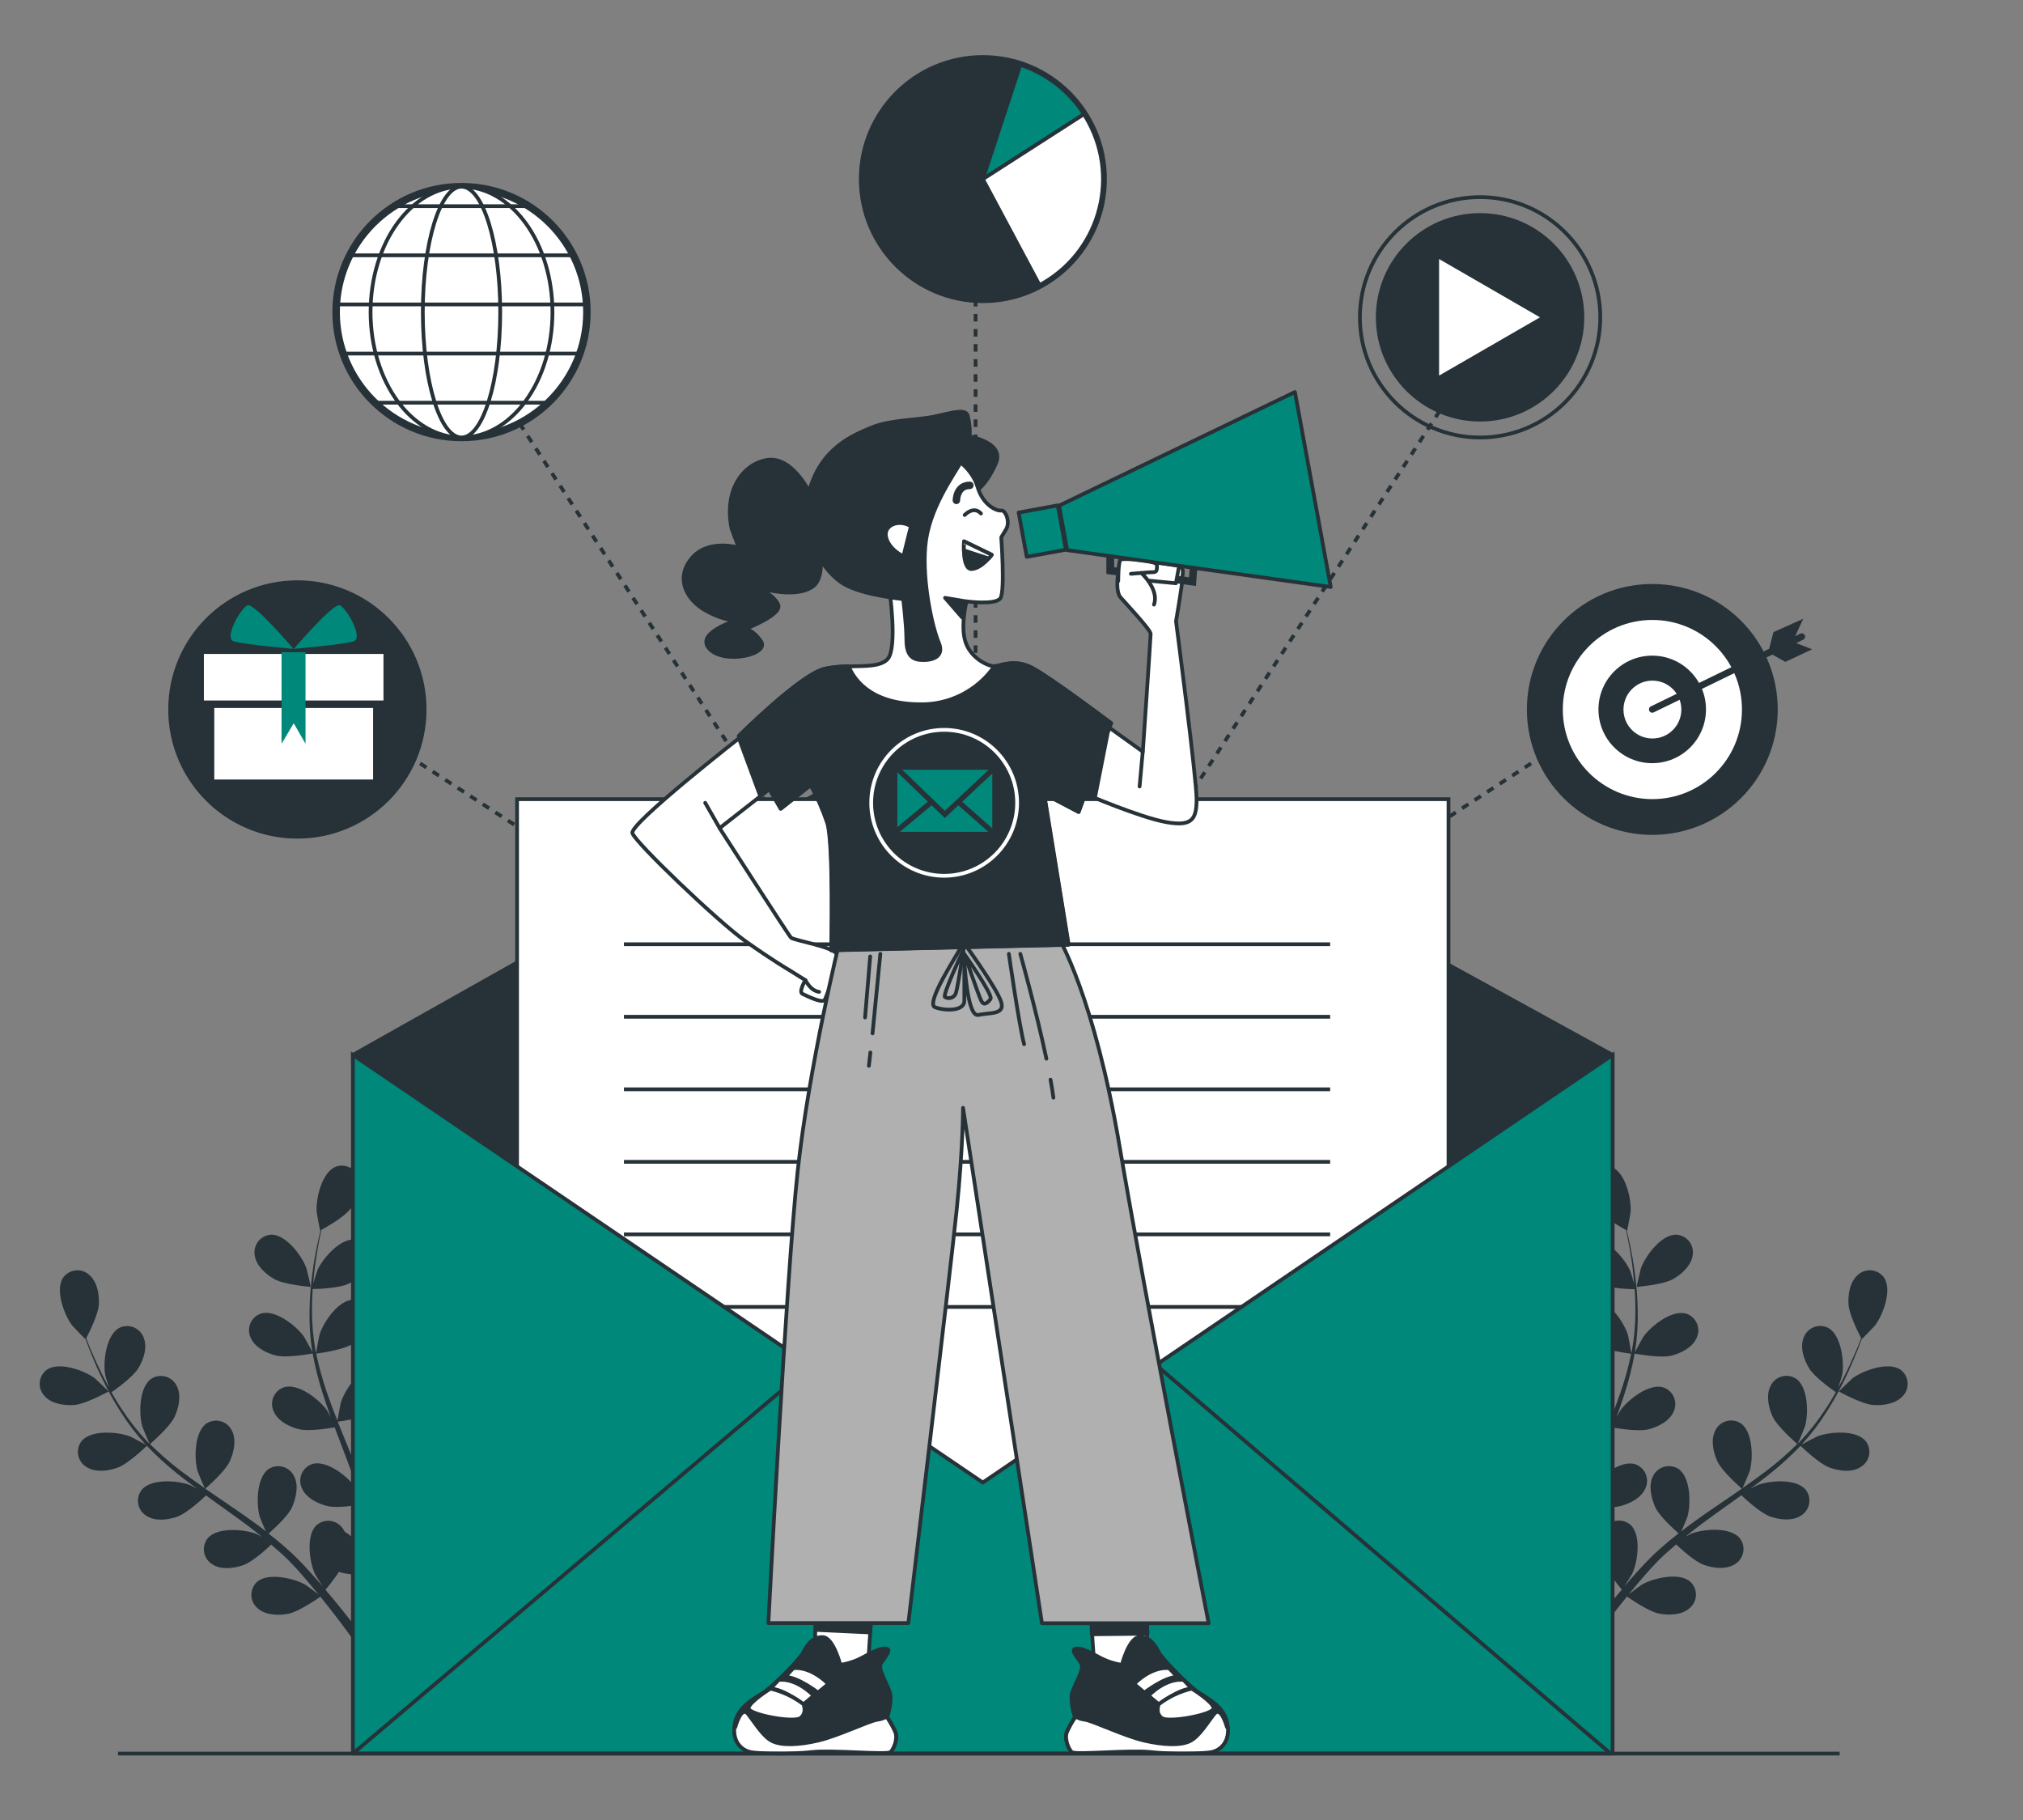 <?xml version="1.0" encoding="utf-8"?>
<!-- Generator: Adobe Illustrator 15.1.0, SVG Export Plug-In . SVG Version: 6.00 Build 0)  -->
<!DOCTYPE svg PUBLIC "-//W3C//DTD SVG 1.1//EN" "http://www.w3.org/Graphics/SVG/1.1/DTD/svg11.dtd">
<svg version="1.1" id="Layer_1" xmlns="http://www.w3.org/2000/svg" xmlns:xlink="http://www.w3.org/1999/xlink" x="0px" y="0px"
	 width="540.214px" height="485.976px" viewBox="431.617 533.591 540.214 485.976"
	 enable-background="new 431.617 533.591 540.214 485.976" xml:space="preserve">
<rect x="431.617" y="533.591" width="540.214" height="485.976" fill="#808080" stroke="none"/>
<g id="freepik--Plants--inject-2">
	<path fill="#263238" d="M451.41,908.749c3.132-0.23,9.208-3.623,9.219-3.623s-3.456-3.341-3.707-3.529
		c-2.851-2.088-9.595-4.542-12.832-2.234c-2.073,1.561-2.488,4.507-0.928,6.58c0.104,0.137,0.214,0.27,0.333,0.395
		C445.344,908.457,448.769,908.937,451.41,908.749z"/>
	<path fill="#263238" d="M462.968,925.507c2.819-0.992,7.486-5.492,7.852-5.857c2.569,2.679,5.314,5.184,8.217,7.496
		c1.681,1.347,3.415,2.663,5.221,3.958c-0.898-0.471-1.692-0.889-1.806-0.93c-3.31-1.295-10.441-1.849-12.978,1.231
		c-1.614,2.032-1.275,4.988,0.757,6.602c0.151,0.12,0.31,0.23,0.475,0.332c2.338,1.556,5.773,1.116,8.269,0.229
		c2.496-0.888,6.599-4.646,7.664-5.659c0.679,0.491,1.347,0.992,2.026,1.473c3.268,2.338,6.546,4.656,9.689,7.026
		c1.107,0.835,2.161,1.702,3.226,2.558c-0.793-0.417-1.462-0.762-1.566-0.804c-3.31-1.294-10.441-1.848-12.978,1.232
		c-1.587,2.061-1.204,5.017,0.856,6.604c0.134,0.104,0.273,0.199,0.417,0.287c2.338,1.545,5.773,1.106,8.269,0.229
		s6.202-4.291,7.465-5.481c1.044,0.908,2.088,1.816,3.132,2.757c0.658,0.646,1.336,1.231,1.963,1.921l1.89,2.005
		c1.148,1.306,2.349,2.652,3.435,3.968c0.773,0.908,1.483,1.774,2.203,2.662c-1.044-0.846-3.268-2.454-3.456-2.568
		c-3.132-1.775-10.055-3.414-13.009-0.741c-1.88,1.788-1.955,4.762-0.166,6.643c0.119,0.124,0.244,0.242,0.375,0.353
		c2.088,1.88,5.544,1.974,8.144,1.483c2.872-0.554,7.977-4.125,8.614-4.573c1.179,1.461,2.328,2.902,3.382,4.27
		c2.851,3.676,5.221,6.943,7.048,9.585l2.339-1.231c-1.942-2.673-4.469-6.035-7.539-9.814c-1.201-1.493-2.516-3.06-3.874-4.657
		c1.3-1.523,2.506-3.123,3.613-4.793c2.829,1.045,8.645,0.847,9.397,0.825c0.188,1.88,0.345,3.696,0.47,5.43
		c0.334,4.5,0.501,8.446,0.595,11.61l2.537-1.347c-0.156-2.966-0.396-6.495-0.783-10.441c-0.177-1.91-0.407-3.936-0.668-6.024
		c0.731-0.209,6.734-1.963,8.948-3.863c2.025-1.723,4.113-4.479,3.946-7.309c-0.069-2.6-2.232-4.651-4.832-4.582
		c-0.168,0.005-0.336,0.018-0.503,0.04c-3.916,0.637-7.017,7.1-7.549,10.608c0,0.209-0.125,2.495-0.157,3.937
		c-0.104-0.846-0.209-1.671-0.324-2.548c-0.24-1.733-0.522-3.456-0.814-5.304c-0.174-0.885-0.352-1.782-0.533-2.694
		c-0.156-0.908-0.438-1.838-0.657-2.767c-0.543-2.151-1.211-4.291-1.921-6.442c1.514-0.198,6.88-1.044,9.146-2.412
		c2.266-1.367,4.74-3.811,5.001-6.598c0.324-2.587-1.511-4.945-4.097-5.27c-0.162-0.02-0.324-0.031-0.486-0.035
		c-3.967,0-8.008,5.962-9.073,9.397c-0.063,0.219-0.553,2.735-0.793,4.124c-0.438-1.295-0.867-2.579-1.357-3.863
		c-1.399-3.717-2.944-7.434-4.458-11.15l-1.368-3.415c0.543-0.073,6.943-0.897,9.48-2.464c2.255-1.399,4.74-3.811,4.991-6.599
		c0.381-2.572-1.395-4.967-3.968-5.349c-0.197-0.029-0.396-0.046-0.595-0.05c-3.978,0-8.019,5.962-9.073,9.345
		c-0.083,0.262-0.772,3.885-0.909,4.813c-1.043-2.506-1.973-5.022-2.829-7.527c-1.171-3.389-2.124-6.848-2.851-10.358
		c0.251,0,6.943-0.866,9.543-2.475c2.245-1.398,4.73-3.811,4.991-6.599c0.329-2.579-1.495-4.938-4.075-5.267
		c-0.166-0.021-0.332-0.033-0.499-0.037c-3.978,0-8.019,5.962-9.073,9.345c-0.083,0.271-0.835,4.177-0.919,4.887
		c0-0.209-0.104-0.407-0.146-0.616c-0.632-3.543-0.95-7.135-0.95-10.733c0-1.983,0.063-3.884,0.188-5.732
		c1.264,0,7.027-0.208,9.533-1.398s5.116-3.269,5.69-6.015c0.605-2.535-0.959-5.081-3.494-5.686
		c-0.156-0.038-0.314-0.066-0.473-0.088c-3.958-0.396-8.625,5.043-10.055,8.301c-0.073,0.178-0.668,2.088-1.044,3.435
		c0.073-0.824,0.126-1.691,0.209-2.484c0.302-2.997,0.772-5.711,1.2-8.123c0.25-1.368,0.512-2.59,0.762-3.738
		c1.232-0.679,6.129-3.445,7.768-5.617s3.049-5.221,2.276-7.956c-0.622-2.525-3.172-4.068-5.698-3.447
		c-0.174,0.043-0.346,0.096-0.515,0.158c-3.696,1.462-5.325,8.447-5.095,11.986c0,0.313,0.887,5.064,0.949,5.022h0.073
		c-0.261,1.096-0.532,2.275-0.804,3.581c-0.48,2.401-1.044,5.116-1.378,8.112c-0.437,3.224-0.684,6.469-0.741,9.721
		c-0.08,3.645,0.165,7.289,0.731,10.89c0,0,0,0.084,0,0.126c-0.522-1.045-2.088-3.905-2.234-4.104
		c-2.088-2.902-7.695-7.309-11.485-6.129c-2.459,0.847-3.767,3.525-2.92,5.985c0.054,0.155,0.115,0.308,0.185,0.457
		c1.096,2.579,4.176,4.113,6.776,4.761c2.902,0.721,9.271-0.459,9.783-0.554c0.662,3.648,1.569,7.249,2.714,10.775
		c0.658,2.088,1.378,4.114,2.088,6.16c-0.48-0.888-0.918-1.671-0.992-1.774c-2.088-2.903-7.695-7.31-11.485-6.13
		c-2.459,0.847-3.767,3.526-2.92,5.985c0.054,0.155,0.115,0.309,0.185,0.457c1.096,2.59,4.176,4.114,6.766,4.761
		c2.59,0.648,8.071-0.239,9.512-0.501c0.303,0.783,0.585,1.566,0.888,2.35c1.43,3.759,2.882,7.496,4.176,11.203
		c0.459,1.305,0.866,2.61,1.284,3.915c-0.428-0.783-0.804-1.44-0.867-1.535c-2.088-2.901-7.705-7.308-11.485-6.128
		c-2.461,0.841-3.773,3.518-2.932,5.979c0.054,0.158,0.116,0.313,0.186,0.463c1.106,2.579,4.176,4.114,6.776,4.762
		c2.6,0.646,7.538-0.167,9.25-0.46c0.386,1.347,0.772,2.694,1.044,4.02c0.188,0.909,0.438,1.775,0.585,2.694s0.313,1.816,0.47,2.704
		c0.23,1.733,0.491,3.519,0.679,5.221c0.136,1.18,0.25,2.308,0.365,3.435c-0.449-1.305-1.367-3.842-1.472-4.051
		c-1.484-2.736-3.64-5.05-6.265-6.724c-0.154-0.312-0.336-0.608-0.543-0.888c-1.491-2.13-4.428-2.647-6.558-1.155
		c-0.137,0.096-0.269,0.199-0.396,0.31c-2.923,2.693-1.931,9.794-0.449,13.02c0.094,0.188,1.274,2.141,2.088,3.362
		c-0.564-0.647-1.044-1.284-1.681-1.942c-1.148-1.315-2.339-2.6-3.602-3.978l-1.932-1.963c-0.626-0.658-1.378-1.284-2.088-1.942
		c-1.639-1.482-3.373-2.913-5.147-4.301c1.149-1.045,5.221-4.646,6.265-7.069c1.044-2.422,1.848-5.784,0.522-8.259
		c-1.121-2.341-3.926-3.33-6.267-2.21c-0.161,0.076-0.317,0.163-0.468,0.257c-3.3,2.225-3.404,9.397-2.423,12.812
		c0.063,0.209,1.044,2.579,1.608,3.863c-1.043-0.825-2.088-1.66-3.257-2.464c-3.216-2.328-6.557-4.584-9.867-6.839l-3.028-2.089
		c0.417-0.354,5.293-4.572,6.546-7.308c1.107-2.412,1.848-5.784,0.522-8.259c-1.158-2.316-3.974-3.255-6.29-2.097
		c-0.138,0.069-0.272,0.145-0.403,0.228c-3.299,2.214-3.403,9.396-2.412,12.801c0.073,0.25,1.493,3.664,1.89,4.51
		c-2.213-1.545-4.406-3.132-6.515-4.719c-2.85-2.176-5.557-4.534-8.103-7.059c0.188-0.167,5.314-4.552,6.588-7.309
		c1.107-2.401,1.859-5.784,0.533-8.259c-1.152-2.331-3.976-3.287-6.308-2.136c-0.149,0.074-0.296,0.156-0.437,0.246
		c-3.299,2.225-3.404,9.396-2.412,12.801c0.073,0.271,1.608,3.936,1.932,4.573l-0.46-0.428c-2.485-2.603-4.732-5.422-6.713-8.427
		c-1.117-1.649-2.088-3.278-3.007-4.886c1.044-0.721,5.742-4.062,7.173-6.432c1.43-2.37,2.474-5.544,1.43-8.145
		c-0.884-2.445-3.583-3.712-6.029-2.828c-0.158,0.058-0.313,0.123-0.465,0.197c-3.519,1.849-4.406,8.969-3.8,12.467
		c0,0.188,0.574,2.088,1.044,3.456c-0.397-0.731-0.825-1.483-1.19-2.193c-1.398-2.662-2.516-5.22-3.487-7.423
		c-0.533-1.284-1.044-2.454-1.42-3.55c0.647-1.232,3.205-6.265,3.372-8.959c0.167-2.693-0.438-6.087-2.527-7.914
		c-1.912-1.763-4.891-1.642-6.653,0.271c-0.114,0.123-0.221,0.252-0.321,0.388c-2.276,3.258,0.22,9.981,2.37,12.811
		c0.188,0.251,3.529,3.728,3.561,3.665v-0.073c0.386,1.044,0.814,2.203,1.294,3.436c0.929,2.266,1.994,4.823,3.331,7.527
		c1.422,2.931,3.016,5.776,4.771,8.521c1.942,3.082,4.154,5.984,6.609,8.676l0.094,0.094c-1.044-0.584-3.895-2.088-4.176-2.192
		c-3.31-1.294-10.441-1.848-12.968,1.232c-1.587,2.053-1.21,5.003,0.843,6.591c0.134,0.104,0.275,0.2,0.42,0.289
		C457.038,926.854,460.462,926.394,462.968,925.507z"/>
	<path fill="#263238" d="M514.588,877.217c0.073,0-1.044-4.698-1.149-4.99c-1.2-3.341-5.492-9.084-9.47-8.948
		c-2.601,0.172-4.57,2.419-4.398,5.02c0.01,0.158,0.029,0.316,0.055,0.473c0.386,2.787,2.965,5.085,5.283,6.379
		C507.624,876.674,514.578,877.217,514.588,877.217z"/>
	<path fill="#263238" d="M931.84,908.749c-3.132-0.23-9.208-3.623-9.208-3.623s3.456-3.341,3.696-3.529
		c2.851-2.088,9.606-4.542,12.842-2.234c2.071,1.564,2.481,4.51,0.917,6.581c-0.104,0.137-0.215,0.269-0.333,0.394
		C937.865,908.457,934.481,908.937,931.84,908.749z"/>
	<path fill="#263238" d="M920.292,925.507c-2.819-0.992-7.486-5.492-7.862-5.857c-2.566,2.681-5.312,5.186-8.217,7.496
		c-1.681,1.347-3.415,2.663-5.168,3.958c0.887-0.471,1.691-0.889,1.807-0.93c3.309-1.295,10.44-1.849,12.967,1.231
		c1.585,2.056,1.204,5.006-0.851,6.59c-0.135,0.105-0.276,0.202-0.423,0.291c-2.338,1.556-5.763,1.117-8.269,0.23
		c-2.506-0.889-6.599-4.646-7.653-5.66l-2.036,1.473c-3.268,2.339-6.536,4.657-9.679,7.027c-1.107,0.835-2.172,1.701-3.237,2.558
		c0.794-0.418,1.462-0.763,1.577-0.804c3.3-1.295,10.441-1.849,12.968,1.231c1.587,2.061,1.204,5.018-0.856,6.604
		c-0.134,0.103-0.273,0.198-0.417,0.287c-2.339,1.545-5.774,1.106-8.27,0.229s-6.202-4.291-7.465-5.481
		c-1.044,0.908-2.088,1.816-3.132,2.757c-0.669,0.646-1.347,1.231-1.974,1.92c-0.626,0.689-1.264,1.337-1.879,2.005
		c-1.159,1.306-2.35,2.652-3.446,3.968c-0.762,0.908-1.482,1.775-2.203,2.662c1.096-0.845,3.268-2.453,3.466-2.568
		c3.069-1.774,10.054-3.414,12.999-0.741c1.88,1.788,1.954,4.763,0.166,6.643c-0.118,0.125-0.243,0.242-0.374,0.354
		c-2.088,1.879-5.534,1.973-8.145,1.482c-2.86-0.554-7.966-4.124-8.603-4.573c-1.19,1.462-2.329,2.902-3.394,4.271
		c-2.84,3.675-5.22,6.943-7.048,9.585l-2.349-1.232c1.942-2.673,4.479-6.035,7.539-9.814c1.201-1.493,2.516-3.06,3.884-4.656
		c-1.301-1.525-2.511-3.125-3.623-4.793c-2.83,1.044-8.645,0.846-9.397,0.825c-0.178,1.879-0.345,3.696-0.47,5.43
		c-0.334,4.5-0.501,8.446-0.585,11.609l-2.548-1.347c0.157-2.965,0.407-6.494,0.783-10.44c0.188-1.911,0.418-3.937,0.668-6.025
		c-0.731-0.208-6.724-1.962-8.948-3.863c-2.015-1.722-4.103-4.479-3.936-7.308c0.063-2.595,2.217-4.646,4.812-4.583
		c0.171,0.005,0.343,0.018,0.513,0.041c3.926,0.637,7.017,7.1,7.549,10.607c0,0.209,0.125,2.496,0.157,3.937
		c0.115-0.846,0.208-1.671,0.333-2.548c0.23-1.733,0.512-3.455,0.815-5.304c0.167-0.888,0.344-1.785,0.521-2.694
		c0.178-0.908,0.439-1.837,0.658-2.767c0.553-2.15,1.211-4.291,1.921-6.441c-1.514-0.198-6.88-1.045-9.146-2.412
		c-2.266-1.368-4.741-3.812-4.991-6.599c-0.33-2.58,1.495-4.938,4.075-5.267c0.165-0.021,0.332-0.034,0.498-0.037
		c3.978,0,8.019,5.961,9.073,9.396c0.073,0.22,0.553,2.735,0.793,4.124c0.438-1.295,0.877-2.579,1.358-3.863
		c1.409-3.717,2.944-7.434,4.458-11.15c0.469-1.139,0.919-2.276,1.368-3.414c-0.532-0.073-6.943-0.898-9.48-2.465
		c-2.245-1.398-4.729-3.811-4.991-6.599c-0.329-2.579,1.495-4.938,4.075-5.267c0.166-0.021,0.332-0.033,0.498-0.037
		c3.979,0,8.019,5.962,9.084,9.345c0.072,0.261,0.772,3.884,0.897,4.813c1.044-2.506,1.973-5.022,2.84-7.528
		c1.176-3.387,2.131-6.847,2.861-10.357c-0.25,0-6.933-0.866-9.533-2.475c-2.255-1.398-4.74-3.811-5.001-6.599
		c-0.323-2.586,1.511-4.945,4.098-5.269c0.162-0.02,0.324-0.032,0.486-0.035c3.978,0,8.008,5.962,9.073,9.345
		c0.084,0.271,0.825,4.176,0.909,4.886c0-0.208,0.114-0.406,0.146-0.615c0.637-3.542,0.956-7.135,0.95-10.733
		c0-1.984-0.063-3.884-0.188-5.732c-1.264,0-7.027-0.209-9.522-1.398c-2.495-1.19-5.126-3.269-5.69-6.015
		c-0.61-2.528,0.945-5.071,3.473-5.682c0.164-0.04,0.329-0.07,0.495-0.092c3.957-0.396,8.624,5.043,10.044,8.301
		c0.083,0.177,0.668,2.088,1.044,3.435c-0.073-0.824-0.125-1.691-0.209-2.484c-0.303-2.997-0.762-5.712-1.201-8.123
		c-0.251-1.368-0.512-2.59-0.762-3.738c-1.221-0.679-6.119-3.445-7.758-5.617s-3.048-5.221-2.286-7.956
		c0.627-2.523,3.182-4.062,5.706-3.434c0.161,0.039,0.32,0.088,0.476,0.145c3.696,1.462,5.325,8.447,5.095,11.986
		c0,0.313-0.888,5.064-0.95,5.022h-0.073c0.261,1.096,0.543,2.275,0.814,3.581c0.481,2.401,1.044,5.116,1.379,8.112
		c0.433,3.224,0.677,6.469,0.73,9.721c0.084,3.645-0.157,7.288-0.72,10.89v0.126c0.522-1.045,2.088-3.905,2.234-4.104
		c2.088-2.902,7.695-7.309,11.485-6.129c2.456,0.838,3.767,3.509,2.928,5.964c-0.055,0.163-0.12,0.322-0.193,0.479
		c-1.096,2.578-4.176,4.113-6.766,4.761c-2.902,0.721-9.282-0.459-9.793-0.554c-0.662,3.648-1.569,7.249-2.715,10.775
		c-0.658,2.088-1.378,4.114-2.088,6.16c0.48-0.888,0.919-1.671,0.992-1.774c2.088-2.903,7.706-7.31,11.485-6.13
		c2.46,0.842,3.773,3.519,2.932,5.979c-0.054,0.157-0.116,0.312-0.187,0.463c-1.107,2.59-4.176,4.114-6.776,4.761
		c-2.599,0.648-8.071-0.24-9.512-0.501l-0.877,2.35c-1.44,3.759-2.892,7.496-4.176,11.203c-0.459,1.305-0.867,2.61-1.274,3.915
		c0.428-0.783,0.794-1.44,0.856-1.535c2.088-2.902,7.706-7.309,11.485-6.128c2.459,0.846,3.767,3.525,2.92,5.984
		c-0.053,0.156-0.115,0.309-0.184,0.457c-1.107,2.579-4.177,4.114-6.776,4.762c-2.6,0.646-7.539-0.167-9.25-0.46
		c-0.376,1.347-0.763,2.694-1.044,4.02c-0.188,0.908-0.438,1.775-0.574,2.694c-0.136,0.919-0.313,1.816-0.47,2.704
		c-0.24,1.733-0.491,3.519-0.679,5.221c-0.146,1.18-0.261,2.308-0.376,3.435c0.449-1.305,1.378-3.842,1.472-4.051
		c1.464-2.77,3.614-5.117,6.244-6.818c0.147-0.315,0.329-0.613,0.543-0.888c1.486-2.127,4.415-2.646,6.542-1.159
		c0.139,0.098,0.273,0.202,0.4,0.313c2.924,2.694,1.942,9.794,0.449,13.021c-0.094,0.188-1.273,2.14-2.088,3.361
		c0.563-0.646,1.106-1.284,1.691-1.941c1.148-1.315,2.328-2.6,3.602-3.979l1.921-1.963c0.637-0.657,1.388-1.284,2.088-1.941
		c1.639-1.482,3.373-2.913,5.158-4.302c-1.149-1.044-5.221-4.646-6.265-7.068c-1.044-2.423-1.858-5.785-0.533-8.259
		c1.147-2.334,3.97-3.296,6.303-2.147c0.152,0.074,0.299,0.156,0.441,0.247c3.299,2.224,3.394,9.396,2.412,12.811
		c-0.062,0.209-1.044,2.579-1.607,3.863c1.044-0.825,2.14-1.66,3.257-2.464c3.227-2.328,6.557-4.584,9.877-6.839l3.017-2.088
		c-0.407-0.355-5.293-4.573-6.546-7.309c-1.107-2.412-1.848-5.784-0.522-8.259c1.144-2.329,3.959-3.291,6.288-2.146
		c0.157,0.077,0.31,0.162,0.457,0.257c3.289,2.213,3.393,9.396,2.412,12.8c-0.073,0.251-1.493,3.665-1.9,4.511
		c2.224-1.545,4.417-3.133,6.515-4.72c2.852-2.173,5.559-4.53,8.102-7.058c-0.188-0.167-5.304-4.552-6.588-7.309
		c-1.106-2.401-1.848-5.784-0.521-8.259c1.146-2.328,3.963-3.285,6.291-2.139c0.152,0.074,0.301,0.158,0.444,0.249
		c3.299,2.224,3.404,9.396,2.412,12.801c-0.073,0.271-1.597,3.936-1.921,4.572l0.46-0.428c2.479-2.604,4.722-5.425,6.703-8.426
		c1.117-1.649,2.088-3.278,3.007-4.886c-1.044-0.721-5.742-4.062-7.162-6.432s-2.475-5.545-1.431-8.145
		c0.884-2.445,3.583-3.712,6.029-2.828c0.159,0.058,0.314,0.123,0.465,0.197c3.519,1.848,4.406,8.969,3.8,12.467
		c0,0.188-0.584,2.088-1.044,3.455c0.397-0.73,0.825-1.482,1.201-2.192c1.399-2.662,2.506-5.221,3.477-7.424
		c0.543-1.284,1.044-2.453,1.431-3.55c-0.658-1.231-3.206-6.264-3.383-8.958c-0.178-2.693,0.365-6.066,2.485-7.894
		c1.912-1.763,4.891-1.642,6.654,0.271c0.114,0.124,0.221,0.253,0.321,0.388c2.275,3.258-0.22,9.981-2.36,12.811
		c-0.188,0.251-3.54,3.728-3.571,3.665v-0.073c-0.375,1.044-0.804,2.203-1.294,3.436c-0.919,2.266-1.984,4.823-3.331,7.528
		c-1.415,2.93-3.002,5.774-4.75,8.52c-1.936,3.086-4.147,5.99-6.609,8.677l-0.094,0.094c1.044-0.585,3.894-2.089,4.176-2.193
		c3.3-1.294,10.441-1.848,12.968,1.232c1.585,2.055,1.204,5.005-0.851,6.59c-0.135,0.104-0.276,0.201-0.423,0.291
		C926.223,926.854,922.788,926.394,920.292,925.507z"/>
	<path fill="#263238" d="M868.672,877.217c-0.073,0,1.044-4.698,1.138-4.99c1.2-3.341,5.502-9.084,9.47-8.948
		c2.595,0.165,4.566,2.402,4.401,4.998c-0.011,0.166-0.03,0.33-0.058,0.494c-0.376,2.787-2.965,5.085-5.272,6.379
		C875.636,876.674,868.672,877.217,868.672,877.217z"/>
</g>
<g id="freepik--Icons--inject-2">
	<line fill="none" stroke="#263238" stroke-miterlimit="10" x1="527.775" y1="727.014" x2="528.642" y2="727.588"/>
	
		<line fill="none" stroke="#263238" stroke-miterlimit="10" stroke-dasharray="1.998,1.998" x1="530.396" y1="728.727" x2="690.382" y2="832.749"/>
	<polyline fill="none" stroke="#263238" stroke-miterlimit="10" points="691.26,833.323 692.126,833.887 691.562,833.021 	"/>
	
		<line fill="none" stroke="#263238" stroke-miterlimit="10" stroke-dasharray="1.984,1.984" x1="690.435" y1="831.276" x2="553.199" y2="620.266"/>
	<line fill="none" stroke="#263238" stroke-miterlimit="10" x1="552.625" y1="619.398" x2="552.061" y2="618.521"/>
	<line fill="none" stroke="#263238" stroke-miterlimit="10" x1="856.488" y1="727.014" x2="855.621" y2="727.588"/>
	
		<line fill="none" stroke="#263238" stroke-miterlimit="10" stroke-dasharray="1.998,1.998" x1="853.867" y1="728.727" x2="693.88" y2="832.749"/>
	<polyline fill="none" stroke="#263238" stroke-miterlimit="10" points="693.003,833.323 692.126,833.887 692.7,833.021 	"/>
	
		<line fill="none" stroke="#263238" stroke-miterlimit="10" stroke-dasharray="1.984,1.984" x1="693.828" y1="831.276" x2="831.063" y2="620.266"/>
	<line fill="none" stroke="#263238" stroke-miterlimit="10" x1="831.628" y1="619.398" x2="832.202" y2="618.521"/>
	<line fill="none" stroke="#263238" stroke-miterlimit="10" x1="692.126" y1="586.134" x2="692.126" y2="587.178"/>
	
		<line fill="none" stroke="#263238" stroke-miterlimit="10" stroke-dasharray="2.011,2.011" x1="692.126" y1="589.276" x2="692.126" y2="831.799"/>
	<line fill="none" stroke="#263238" stroke-miterlimit="10" x1="692.126" y1="832.843" x2="692.126" y2="833.887"/>
	<circle fill="#263238" stroke="#263238" stroke-width="2" stroke-miterlimit="10" cx="694.079" cy="581.415" r="32.106"/>
	<path fill="#00887A" stroke="#263238" stroke-miterlimit="10" d="M694.079,581.414l27.021-17.331
		c-3.992-6.216-10.001-10.868-17.019-13.177L694.079,581.414z"/>
	<path fill="#FFFFFF" stroke="#263238" stroke-miterlimit="10" d="M694.079,581.414l15.129,28.306
		c15.627-8.378,21.505-27.838,13.127-43.466c-0.397-0.74-0.823-1.465-1.276-2.171L694.079,581.414z"/>
	<circle fill="none" stroke="#263238" stroke-miterlimit="10" cx="826.852" cy="618.319" r="32.095"/>
	<circle fill="#263238" cx="826.846" cy="618.323" r="27.825"/>
	<polygon fill="#FFFFFF" points="842.852,618.323 815.903,602.756 815.903,633.88 	"/>
	<circle fill="#263238" cx="872.842" cy="723.023" r="33.495"/>
	<circle fill="#FFFFFF" cx="872.864" cy="723.051" r="23.92"/>
	<circle fill="#263238" cx="872.819" cy="723.017" r="14.356"/>
	<circle fill="#FFFFFF" cx="872.87" cy="723.057" r="7.726"/>
	<path fill="#263238" d="M915.521,706.967l-4.26-1.66l1.858-0.908c0.446-0.203,0.643-0.729,0.439-1.176
		c-0.203-0.446-0.729-0.643-1.175-0.439c-0.012,0.006-0.024,0.012-0.037,0.018L911,703.459l2.14-4.636l-7.945,3.55l-1.159,4.458
		l-31.583,15.38c-0.441,0.215-0.624,0.746-0.409,1.187c0,0.001,0.001,0.003,0.001,0.004c0.202,0.434,0.717,0.622,1.151,0.421
		c0.01-0.005,0.02-0.009,0.029-0.014l31.689-15.432l3.456,1.952L915.521,706.967z"/>
	<circle fill="#FFFFFF" stroke="#263238" stroke-width="2" stroke-miterlimit="10" cx="554.859" cy="616.924" r="33.484"/>
	<ellipse fill="#FFFFFF" stroke="#263238" stroke-miterlimit="10" cx="554.859" cy="616.924" rx="24.286" ry="33.484"/>
	<ellipse fill="#FFFFFF" stroke="#263238" stroke-miterlimit="10" cx="554.859" cy="616.924" rx="10.336" ry="33.484"/>
	<line fill="none" stroke="#263238" stroke-miterlimit="10" x1="537.12" y1="588.64" x2="573.193" y2="588.64"/>
	<line fill="none" stroke="#263238" stroke-miterlimit="10" x1="524.987" y1="601.764" x2="584.678" y2="601.764"/>
	<line fill="none" stroke="#263238" stroke-miterlimit="10" x1="521.542" y1="614.878" x2="588.28" y2="614.878"/>
	<line fill="none" stroke="#263238" stroke-miterlimit="10" x1="523.014" y1="628.002" x2="586.317" y2="628.002"/>
	<line fill="none" stroke="#263238" stroke-miterlimit="10" x1="532.035" y1="641.116" x2="578.278" y2="641.116"/>
	<circle fill="#263238" stroke="#263238" stroke-width="2" stroke-miterlimit="10" cx="511.028" cy="723.036" r="33.484"/>
	
		<rect x="487.838" y="707.207" fill="#FFFFFF" stroke="#263238" stroke-width="2" stroke-miterlimit="10" width="44.406" height="35.53"/>
	
		<rect x="485.062" y="707.207" fill="#FFFFFF" stroke="#263238" stroke-width="2" stroke-miterlimit="10" width="49.959" height="14.43"/>
	<path fill="#00887A" d="M509.994,706.852c0,0-10.441-12.226-12.226-11.642c-1.786,0.585-6.4,8.729-3.78,9.606
		C496.609,705.693,509.994,706.852,509.994,706.852z"/>
	<path fill="#00887A" d="M510.088,706.852c0,0,10.441-12.226,12.227-11.642c1.785,0.585,6.411,8.729,3.79,9.606
		C523.484,705.693,510.088,706.852,510.088,706.852z"/>
	<polygon fill="#00887A" points="513.2,732.182 510.057,726.722 506.799,732.182 506.799,707.729 513.2,707.729 	"/>
</g>
<g id="freepik--Mail--inject-2">
	<polygon fill="#263238" stroke="#263238" stroke-linecap="round" stroke-linejoin="round" points="525.854,815.281 
		692.012,721.762 862.241,815.281 862.241,950.856 527.9,950.856 	"/>
	<rect x="569.695" y="746.987" fill="#FFFFFF" stroke="#263238" stroke-miterlimit="10" width="248.725" height="221.202"/>
	<line fill="none" stroke="#263238" stroke-miterlimit="10" x1="598.23" y1="785.723" x2="786.815" y2="785.723"/>
	<line fill="none" stroke="#263238" stroke-miterlimit="10" x1="598.23" y1="805.091" x2="786.815" y2="805.091"/>
	<line fill="none" stroke="#263238" stroke-miterlimit="10" x1="598.23" y1="824.459" x2="786.815" y2="824.459"/>
	<line fill="none" stroke="#263238" stroke-miterlimit="10" x1="598.23" y1="843.827" x2="786.815" y2="843.827"/>
	<line fill="none" stroke="#263238" stroke-miterlimit="10" x1="598.23" y1="863.194" x2="786.815" y2="863.194"/>
	<line fill="none" stroke="#263238" stroke-miterlimit="10" x1="598.23" y1="882.563" x2="786.815" y2="882.563"/>
	<polygon fill="#00887A" stroke="#263238" stroke-miterlimit="10" points="862.241,1001.83 525.854,1001.83 525.854,815.281 
		694.058,929.453 862.241,815.281 	"/>
	<line fill="none" stroke="#263238" stroke-miterlimit="10" x1="525.854" y1="1001.83" x2="648.159" y2="898.245"/>
	<line fill="none" stroke="#263238" stroke-miterlimit="10" x1="861.708" y1="1001.83" x2="740.311" y2="898.078"/>
</g>
<g id="freepik--Character--inject-2">
	<path fill="#FFFFFF" stroke="#263238" stroke-linecap="round" stroke-linejoin="round" d="M730.434,685.322
		c0,0-1.263,5.91,0.428,7.811c1.691,1.9,8.019,8.655,8.019,9.71s-2.088,31.459-2.088,31.459l-9.71-6.965l-5.91,18.157
		c0,0,14.774,6.338,21.749,7.601c6.975,1.264,8.228-0.637,8.228-6.118s-5.492-47.506-5.492-47.506s1.691-9.71,1.691-11.401
		c0-1.692,0.637-2.537-0.846-3.384c-1.483-0.845-13.51-2.088-13.51-2.088S730.434,683.632,730.434,685.322z"/>
	<polygon fill="#263238" stroke="#263238" stroke-linecap="round" stroke-linejoin="round" points="727.302,729.896 
		724.096,746.162 721.152,745.494 	"/>
	<path fill="#263238" d="M750.971,690.063l-23.92-3.216v-5.962c0-0.577,0.467-1.044,1.044-1.044s1.044,0.467,1.044,1.044v4.176
		l19.995,2.694l0.344-4.824c-0.081-0.57,0.316-1.1,0.888-1.18c0.571-0.081,1.099,0.316,1.18,0.887
		c0.021,0.147,0.01,0.297-0.032,0.439L750.971,690.063z"/>
	<polygon fill="#FFFFFF" stroke="#263238" stroke-linecap="round" stroke-linejoin="round" points="732.553,688.069 
		745.636,689.332 746.481,684.686 732.971,682.577 	"/>
	<path fill="#FFFFFF" stroke="#263238" stroke-linecap="round" stroke-linejoin="round" d="M730.225,688.706
		c0,0,0-5.283,0.637-5.701c0.637-0.418,9.71,0.209,9.71,1.473c0,1.263,0,1.899-1.044,1.899c-1.044,0-3.132,0.209-3.132,0.209
		s4.855,4.438,3.372,8.447"/>
	
		<line fill="none" stroke="#263238" stroke-linecap="round" stroke-linejoin="round" x1="736.771" y1="734.302" x2="735.926" y2="743.594"/>
	<path fill="#FFFFFF" stroke="#263238" stroke-linecap="round" stroke-linejoin="round" d="M629.554,730.25
		c0,0-29.84,23.283-29.067,25.8c0.772,2.517,22.907,23.681,30.226,28.869c7.319,5.189,11.36,7.518,11.36,7.518l4.615,2.882
		c0,0-1.921,3.132-0.763,3.665c1.159,0.532,5.388,2.693,5.962,1.534c0.574-1.158,3.665-9.814,3.279-11.934
		c-0.387-2.12-11.558-3.853-12.321-4.625c-0.762-0.773-19.065-29.235-19.065-29.235l14.251-11.161L629.554,730.25z"/>
	<polygon fill="#263238" stroke="#263238" stroke-linecap="round" stroke-linejoin="round" points="629.042,731.023 
		634.461,745.713 638.031,743.531 	"/>
	<path fill="none" stroke="#263238" stroke-linecap="round" stroke-linejoin="round" d="M646.688,795.297
		c0,0,1.357,2.893,3.665,3.133"/>
	
		<line fill="none" stroke="#263238" stroke-linecap="round" stroke-linejoin="round" x1="623.78" y1="754.692" x2="619.927" y2="747.958"/>
	<polygon fill="#FFFFFF" stroke="#263238" stroke-linecap="round" stroke-linejoin="round" points="649.391,965.506 
		649.078,982.619 663.101,982.921 664.343,964.273 	"/>
	<polygon fill="#263238" stroke="#263238" stroke-linecap="round" stroke-linejoin="round" points="649.444,964.576 
		649.444,968.805 663.988,969.484 664.322,965.088 	"/>
	<path fill="#263238" stroke="#263238" stroke-linecap="round" stroke-linejoin="round" d="M656.011,978.149
		c0,0-1.848-7.245-4.625-7.402c-2.777-0.156-4.177,2.005-5.221,4.01c-1.044,2.004-7.862,8.78-10.18,10.44
		c-2.318,1.66-7.393,3.854-8.165,8.781s2.151,6.943,4.176,7.402c2.026,0.46,11.099,0.616,16.497,0
		c5.397-0.615,20.109,0.846,20.965,0s2.004-3.55,1.232-5.398c-0.605-1.345-1.329-2.634-2.162-3.852c0,0,1.546-4.47,0.616-6.934
		c-0.929-2.464-2.777-5.555-2.464-6.943c0.313-1.389,3.696-4.312,1.389-4.469c-2.308-0.156-6.014,2.621-8.353,3.394
		C658.516,977.619,657.274,977.944,656.011,978.149z"/>
	<path fill="#FFFFFF" stroke="#263238" stroke-linecap="round" stroke-linejoin="round" d="M665.877,992.788
		c-2.161,0.313-10.44,4.313-15.724,5.555s-9.856,1.378-12.331,0.146c-2.475-1.232-4.625-4.929-6.473-7.246
		c-1.848-2.318-3.383,3.55-3.383,3.55l-0.261,0.114c-0.313,4.292,2.38,6.077,4.26,6.516s11.099,0.616,16.497,0
		c5.398-0.616,20.109,0.846,20.965,0c0.856-0.846,2.005-3.55,1.232-5.398c-0.605-1.345-1.329-2.635-2.161-3.853
		C667.579,992.016,668.039,992.485,665.877,992.788z"/>
	<path fill="#FFFFFF" stroke="#263238" stroke-linecap="round" stroke-linejoin="round" d="M643.429,979.058
		c0,0,4.177-0.918,9.397,4.177l-2.767,2.308c0,0-5.398-4.177-8.792-4.177L643.429,979.058z"/>
	<path fill="#FFFFFF" stroke="#263238" stroke-linecap="round" stroke-linejoin="round" d="M639.524,982.19
		c0,0,4.177-0.93,9.397,4.177l-2.767,2.317c0,0-5.398-4.177-8.792-4.177L639.524,982.19z"/>
	
		<line fill="none" stroke="#263238" stroke-linecap="round" stroke-linejoin="round" x1="651.699" y1="981.689" x2="656.011" y2="978.149"/>
	<path fill="#FFFFFF" stroke="#263238" stroke-linecap="round" stroke-linejoin="round" d="M646.155,988.633
		c0,0,1.044,2.307-0.772,3.696c-1.817,1.389-14.033-0.93-13.876-2.621c0.157-1.691,5.857-5.221,5.857-5.221
		C640.55,985.244,643.543,986.655,646.155,988.633z"/>
	<polygon fill="#FFFFFF" stroke="#263238" stroke-linecap="round" stroke-linejoin="round" points="737.836,965.506 
		738.139,982.619 724.117,982.921 722.885,964.273 	"/>
	<polygon fill="#263238" stroke="#263238" stroke-linecap="round" stroke-linejoin="round" points="723.157,967.448 
		723.157,969.984 738.035,969.818 737.868,966.101 722.823,965.934 	"/>
	<path fill="#263238" stroke="#263238" stroke-linecap="round" stroke-linejoin="round" d="M731.207,978.149
		c0,0,1.848-7.245,4.625-7.402c2.777-0.156,4.176,2.005,5.221,4.01c1.043,2.004,7.862,8.78,10.169,10.44
		c2.307,1.66,7.402,3.854,8.165,8.781c0.762,4.928-2.151,6.943-4.177,7.402c-2.026,0.46-11.099,0.616-16.497,0
		c-5.398-0.615-20.109,0.846-20.955,0s-2.005-3.55-1.243-5.398c0.605-1.345,1.329-2.634,2.162-3.852c0,0-1.546-4.47-0.616-6.934
		s2.777-5.555,2.464-6.943c-0.313-1.389-3.696-4.312-1.389-4.469c2.308-0.156,6.014,2.621,8.353,3.394
		C728.695,977.621,729.939,977.946,731.207,978.149z"/>
	<path fill="#FFFFFF" stroke="#263238" stroke-linecap="round" stroke-linejoin="round" d="M721.34,992.788
		c2.161,0.313,10.441,4.313,15.724,5.555s9.867,1.378,12.331,0.146c2.464-1.232,4.626-4.929,6.474-7.246
		c1.848-2.318,3.393,3.55,3.393,3.55l0.251,0.114c0.313,4.292-2.381,6.077-4.26,6.516c-1.88,0.438-11.099,0.616-16.497,0
		c-5.398-0.616-20.109,0.846-20.956,0c-0.846-0.846-2.004-3.55-1.242-5.398c0.605-1.345,1.329-2.635,2.161-3.853
		C719.648,992.016,719.179,992.485,721.34,992.788z"/>
	<path fill="#FFFFFF" stroke="#263238" stroke-linecap="round" stroke-linejoin="round" d="M743.84,979.058
		c0,0-4.176-0.918-9.396,4.177l2.777,2.308c0,0,5.387-4.177,8.781-4.177L743.84,979.058z"/>
	<path fill="#FFFFFF" stroke="#263238" stroke-linecap="round" stroke-linejoin="round" d="M747.693,982.19
		c0,0-4.176-0.93-9.397,4.177l2.777,2.317c0,0,5.388-4.177,8.781-4.177L747.693,982.19z"/>
	
		<line fill="none" stroke="#263238" stroke-linecap="round" stroke-linejoin="round" x1="735.519" y1="981.689" x2="731.207" y2="978.149"/>
	<path fill="#FFFFFF" stroke="#263238" stroke-linecap="round" stroke-linejoin="round" d="M741.073,988.633
		c0,0-1.044,2.307,0.762,3.696c1.806,1.389,14.033-0.93,13.876-2.621s-5.857-5.221-5.857-5.221
		C746.67,985.243,743.68,986.654,741.073,988.633z"/>
	<path fill="#B0B0B0" stroke="#263238" stroke-linecap="round" stroke-linejoin="round" d="M655.833,784.856
		c0,0-8.154,33.296-11.214,61.508c-3.059,28.211-7.82,120.624-7.82,120.624h37.379c0,0,11.213-93.791,12.916-110.434
		c1.702-16.644,1.691-27.146,1.691-27.146l21.07,137.622h44.509c0,0-16.987-87.328-23.784-127.38
		c-6.797-40.052-16.309-55.723-16.309-55.723L655.833,784.856z"/>
	<path fill="#B0B0B0" stroke="#263238" stroke-linecap="round" stroke-linejoin="round" d="M687.772,787.269
		c-0.323,0.971-9.177,14.272-6.463,15.285c2.715,1.013,7.821,1.045,7.821-1.691v-10.88c0,0,0.678,15.297,3.737,14.618
		c3.06-0.679,7.131,0,6.118-3.404c-1.012-3.403-8.833-14.252-8.833-14.252S688.785,784.209,687.772,787.269z"/>
	<path fill="none" stroke="#263238" stroke-miterlimit="10" d="M689.171,788.386c0,0,7.706,10.941,6.964,11.934
		c-0.741,0.992-1.744,1.984-2.485,0.501C692.909,799.338,689.171,788.386,689.171,788.386z"/>
	<path fill="none" stroke="#263238" stroke-miterlimit="10" d="M688.92,787.143c0,0-5.721,12.185-4.97,12.676
		c0.933,0.575,2.155,0.287,2.73-0.646c0.114-0.185,0.197-0.386,0.246-0.597C687.428,796.843,688.92,787.143,688.92,787.143z"/>
	<path fill="none" stroke="#263238" stroke-linecap="round" stroke-linejoin="round" d="M712.142,821.87
		c0.313,1.722,0.584,3.352,0.772,4.813"/>
	<path fill="none" stroke="#263238" stroke-linecap="round" stroke-linejoin="round" d="M704.081,788.292
		c0,0,4.239,15.139,6.964,27.991"/>
	<path fill="none" stroke="#263238" stroke-linecap="round" stroke-linejoin="round" d="M701.022,788.292
		c0,0,2.714,19.023,4.072,24.118"/>
	<path fill="none" stroke="#263238" stroke-linecap="round" stroke-linejoin="round" d="M664.04,814.634
		c-0.146,1.316-0.271,2.517-0.396,3.55"/>
	<path fill="none" stroke="#263238" stroke-linecap="round" stroke-linejoin="round" d="M666.702,788.292
		c0,0-1.127,11.62-2.088,21.227"/>
	
		<line fill="none" stroke="#263238" stroke-linecap="round" stroke-linejoin="round" x1="663.988" y1="788.971" x2="662.62" y2="805.279"/>
	<path fill="#263238" stroke="#263238" stroke-linecap="round" stroke-linejoin="round" d="M687.793,649.646
		c0,0,12.665,1.263,9.71,7.81c-2.955,6.547-5.91,7.81-6.546,7.81c-0.637,0-5.701-7.81-5.701-7.81L687.793,649.646z"/>
	<path fill="#FFFFFF" stroke="#263238" stroke-linecap="round" stroke-linejoin="round" d="M686.311,655.765
		c0,0,4.855,2.746,6.338,7.81c1.482,5.064,5.272,6.547,6.338,6.338c1.064-0.209,2.526,2.955,1.263,5.063l-1.263,2.089
		c0,0,1.043,14.356-0.22,16.256c-1.263,1.9-9.073,0.847-9.073,0.847s-1.691,6.755-0.208,10.983c1.482,4.229,5.91,6.327,7.601,6.327
		c1.691,0,5.273-2.089,10.128,0.428s21.111,14.774,21.111,14.774l-8.676,23.722l-9.292-4.855l6.546,40.323l-63.335,1.482
		c0,0,0.637-28.712-1.044-33.995c-1.175-3.501-2.66-6.892-4.438-10.128l-8.019,6.327l-11.192-19.42c0,0,16.465-16.466,22.97-17.948
		c6.505-1.482,14.356,0.428,16.894-2.746c2.537-3.174,0.417-18.156,0.417-18.156s-6.118-2.089-9.71-12.874
		s8.656-21.926,8.656-21.926S673.646,650.701,686.311,655.765z"/>
	<polygon fill="#263238" stroke="#263238" stroke-linecap="round" stroke-linejoin="round" points="689.693,694.188 
		683.982,693.227 688.565,698.499 	"/>
	<path fill="none" stroke="#263238" stroke-width="2" stroke-linecap="round" stroke-linejoin="round" d="M687.01,667.197
		c0,0,0-4.01,3.592-4.01"/>
	<path fill="#263238" stroke="#263238" stroke-linecap="round" stroke-linejoin="round" d="M696.449,681.731l-7.392-3.592
		c0,0-0.626,7.601,2.088,7.393C693.859,685.322,696.449,681.731,696.449,681.731z"/>
	<path fill="none" stroke="#263238" stroke-linecap="round" stroke-linejoin="round" d="M689.213,671.112
		c0,0,2.38-2.578,4.364-0.396"/>
	<path fill="#FFFFFF" stroke="#263238" stroke-linecap="round" stroke-linejoin="round" d="M689.004,680.551l6.641,2.162
		c0.286-0.313,0.554-0.641,0.804-0.981l-7.392-3.581C689.057,678.15,688.973,679.226,689.004,680.551z"/>
	<path fill="#263238" stroke="#263238" stroke-linecap="round" stroke-linejoin="round" d="M647.679,664.848
		c0,0-4.646-9.501-11.193-8.446s-11.61,8.228-9.501,18.366c0,0,1.044,2.746,1.901,5.063c0,0-8.228-2.527-12.665,2.955
		c-4.438,5.481-1.044,11.192,4.009,13.938c5.053,2.746,8.029,2.537,8.029,2.537s-11.192,3.372-7.184,7.601
		c4.009,4.229,16.257,1.473,13.72-2.088s-4.427-3.133-4.427-3.133s10.128-3.8,9.073-6.546s-6.118-4.855-6.118-4.855
		s9.71,3.383,14.993,0.209s0.626-16.705,0.626-16.705L647.679,664.848z"/>
	<path fill="#263238" stroke="#263238" stroke-linecap="round" stroke-linejoin="round" d="M690.111,645
		c0,0,1.691,5.909-1.264,10.974c-2.955,5.063-9.292,13.729-10.138,23.439c-0.846,9.71,1.9,21.749,3.591,25.758
		c1.691,4.01-2.088,4.855-4.855,4.646s-3.801-1.9-3.801-5.701c0-3.8-0.845-10.556-0.845-10.556s-10.765-1.044-15.829-4.02
		s-12.456-13.082-9.292-24.693c3.164-11.609,11.61-14.993,16.705-17.102c5.095-2.109,12.039-1.9,16.894-2.955
		C686.133,643.736,689.902,642.463,690.111,645z"/>
	<path fill="#FFFFFF" stroke="#263238" stroke-linecap="round" stroke-linejoin="round" d="M674.752,674.559l-1.9,7.601
		c0,0-4.009-1.9-4.646-5.283c-0.637-3.383,4.176-5.063,7.601-2.088"/>
	
		<line fill="none" stroke="#263238" stroke-linecap="round" stroke-linejoin="round" x1="736.354" y1="686.586" x2="733.608" y2="686.806"/>
	<polygon fill="#00887A" stroke="#263238" stroke-linecap="round" stroke-linejoin="round" points="716.6,680.489 786.972,690.334 
		777.408,638.276 714.428,668.607 	"/>
	
		<rect x="704.963" y="669.467" transform="matrix(-0.984 0.18 -0.18 -0.984 1530.439 1212.233)" fill="#00887A" stroke="#263238" stroke-linecap="round" stroke-linejoin="round" width="10.628" height="12.028"/>
	<path fill="#263238" stroke="#263238" stroke-linecap="round" stroke-linejoin="round" d="M728.325,726.7
		c0,0-16.256-12.247-21.111-14.773c-4.855-2.527-8.353-0.48-10.055-0.429c-4.6,6.624-12.259,10.446-20.318,10.139
		c-13.886-0.178-17.75-7.904-18.584-10.159c-2.125,0.021-4.244,0.241-6.327,0.657c-6.546,1.483-22.971,17.948-22.971,17.948
		l11.193,19.42l8.019-6.327c1.778,3.237,3.263,6.627,4.438,10.128c1.691,5.283,1.043,33.996,1.043,33.996l63.335-1.482
		l-6.547-40.323l9.209,4.907L728.325,726.7z"/>
	<circle fill="none" stroke="#FFFFFF" stroke-miterlimit="10" cx="683.742" cy="747.958" r="19.483"/>
	<polygon fill="#00887A" points="695.645,739.125 672.539,739.125 683.93,750.099 	"/>
	<polygon fill="#00887A" points="688.555,747.676 696.595,754.776 696.595,740.138 	"/>
	<polygon fill="#00887A" points="679.388,747.655 671.244,739.804 671.244,754.442 	"/>
	<polygon fill="#00887A" points="687.532,748.626 683.92,752.02 680.401,748.626 671.923,755.694 695.53,755.694 	"/>
</g>
<g id="freepik--Floor--inject-2">
	<line fill="none" stroke="#263238" stroke-miterlimit="10" x1="463.125" y1="1001.83" x2="922.86" y2="1001.83"/>
</g>
</svg>
